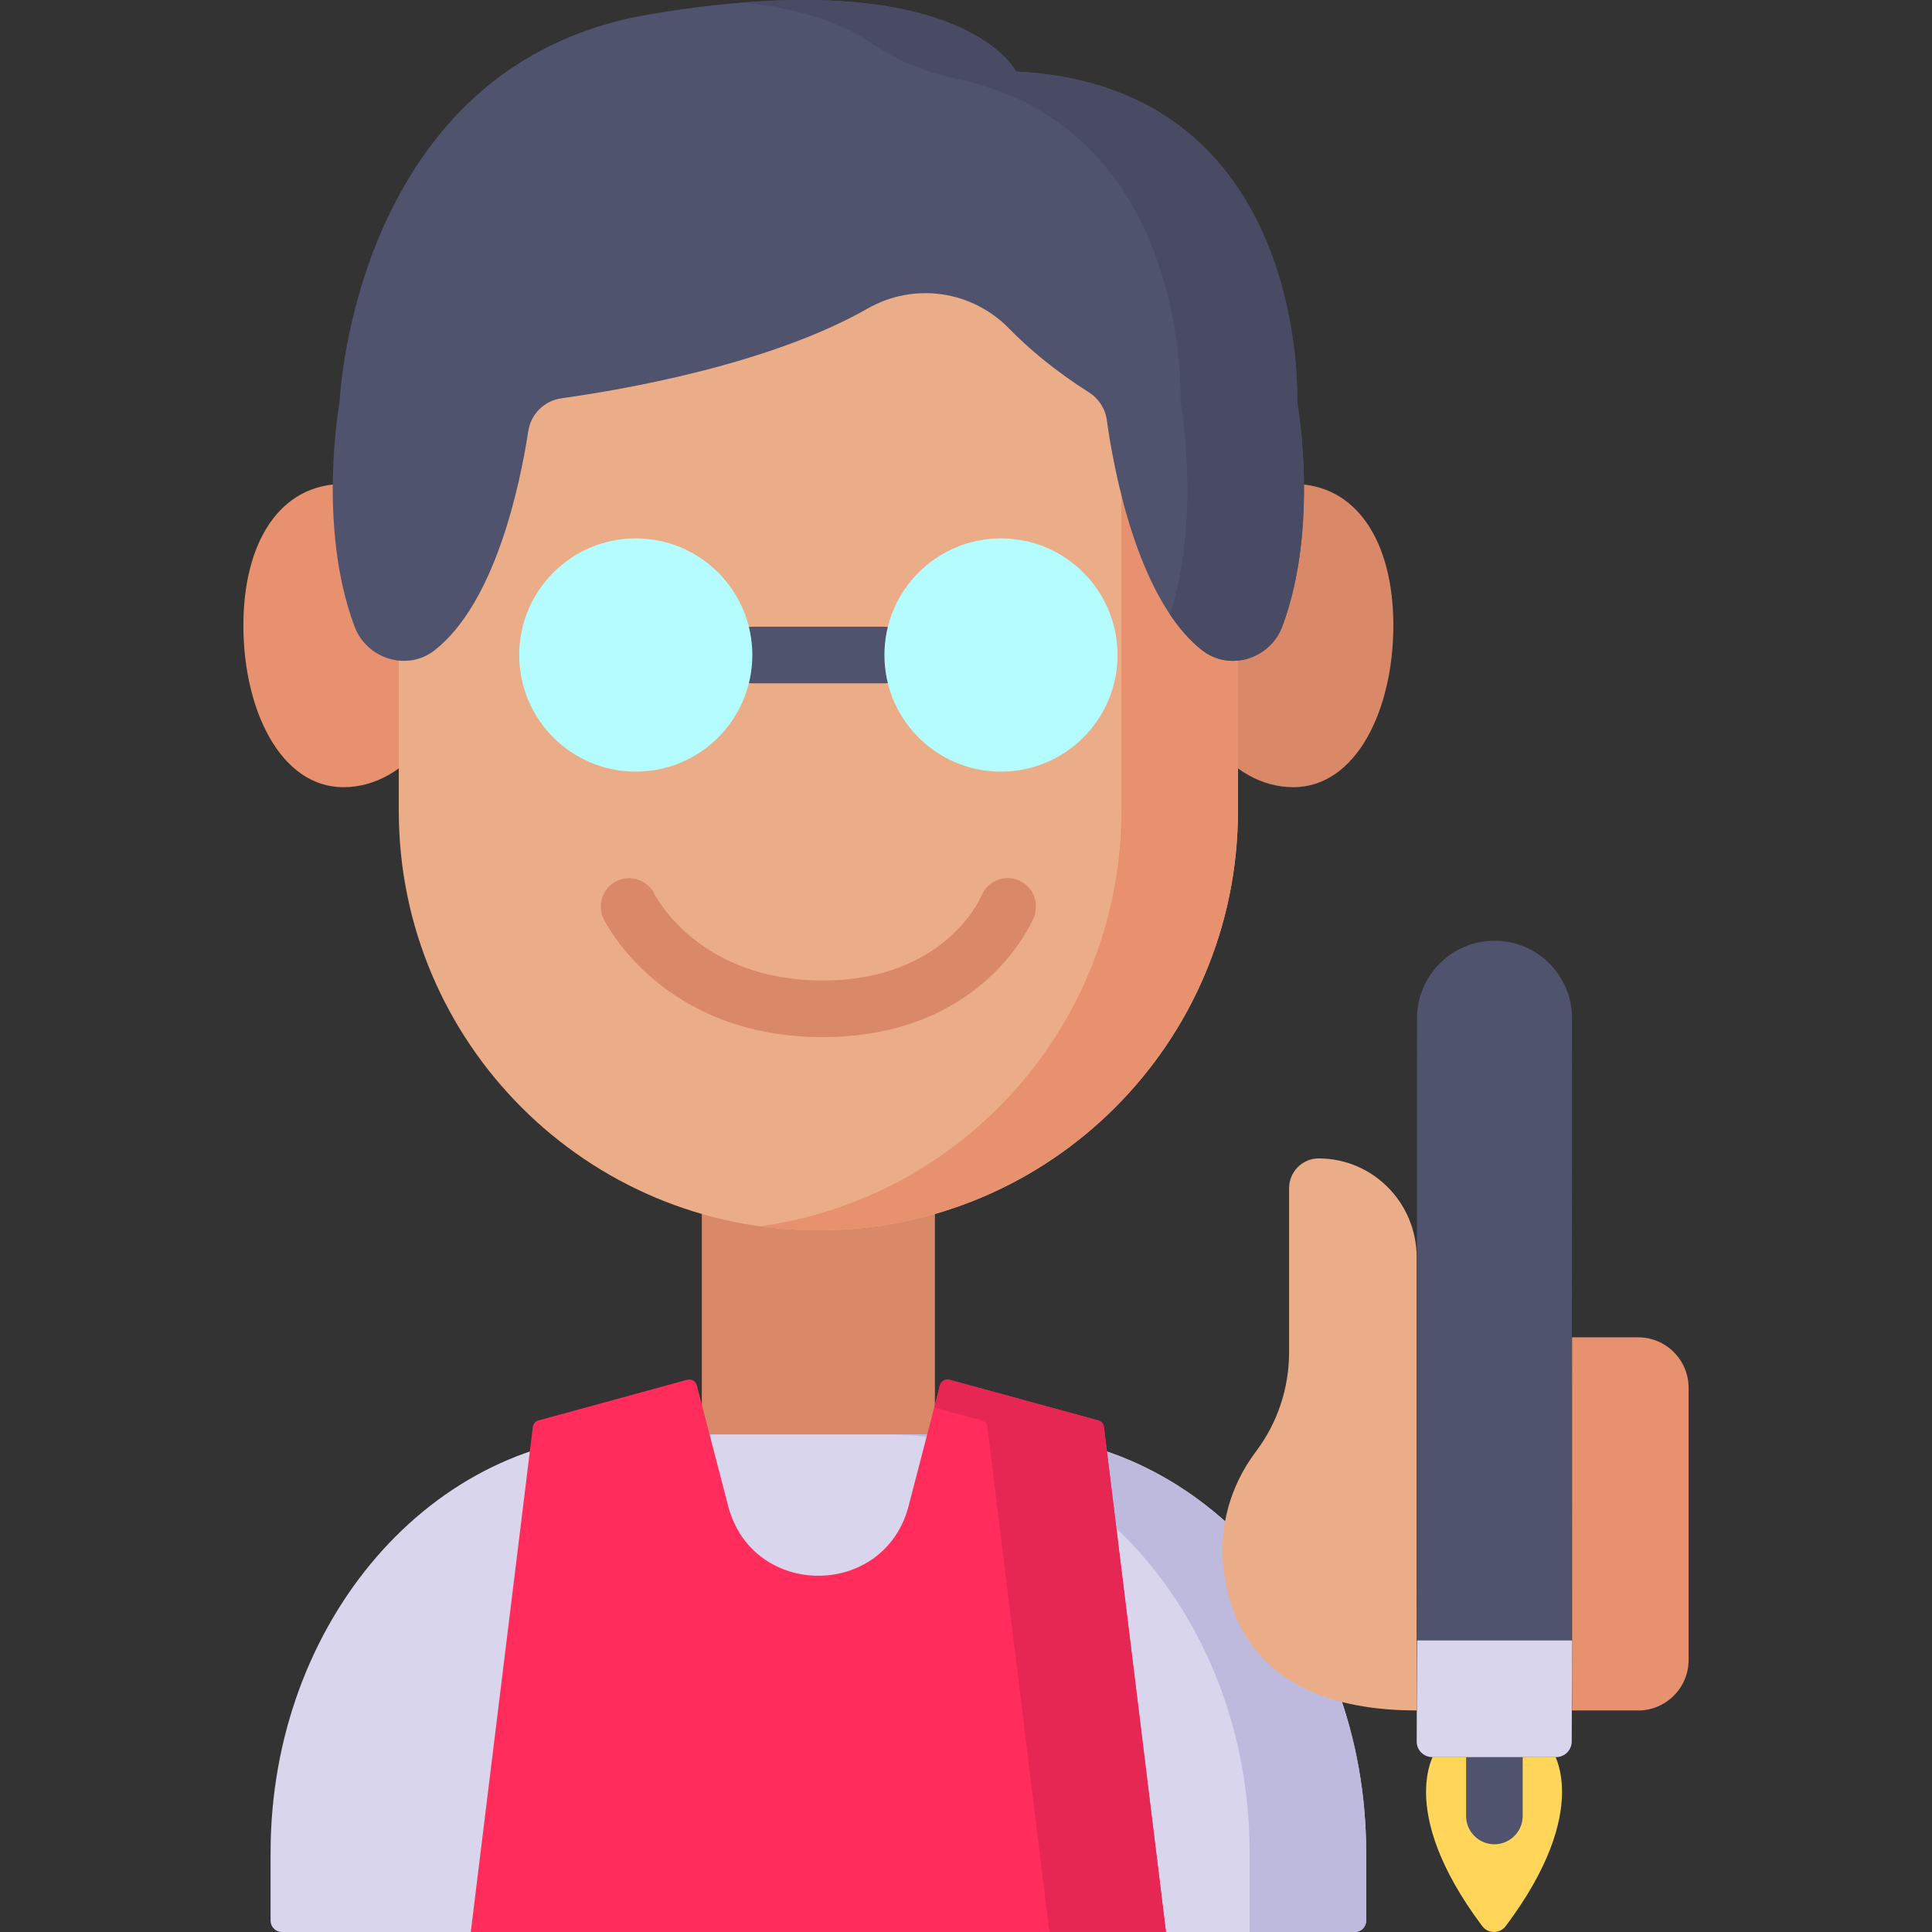 <?xml version="1.0" encoding="UTF-8"?> <!-- Generator: Adobe Illustrator 21.0.0, SVG Export Plug-In . SVG Version: 6.00 Build 0) --> <svg xmlns="http://www.w3.org/2000/svg" xmlns:xlink="http://www.w3.org/1999/xlink" version="1.1" id="Capa_1" x="0px" y="0px" viewBox="0 0 512 512" style="enable-background:new 0 0 512 512;" xml:space="preserve" width="512" height="512"><rect x="0" y="0" width="512" height="512" fill="#333333" stroke="none"/> <g> <path style="fill:#FFD659;" d="M392.784,510.412c-23.491-31.401-12.107-46.731-12.107-46.731l30.525-0.014 c0,0,11.381,15.32-12.145,46.743C397.47,512.529,394.369,512.53,392.784,510.412z"></path> <path style="fill:#50536E;" d="M396.029,458.148c-4.142,0-7.5,3.358-7.5,7.5v15.602c0,4.142,3.358,7.5,7.5,7.5s7.5-3.358,7.5-7.5 v-15.602C403.529,461.506,400.171,458.148,396.029,458.148z"></path> <rect x="185.989" y="317.811" style="fill:#D98868;" width="61.774" height="72.113"></rect> <g> <path style="fill:#E8916F;" d="M121.387,168.435c0,22.189-13.597,40.177-30.37,40.177S64.5,187.954,64.5,165.765 s9.744-37.507,26.517-37.507S121.387,146.245,121.387,168.435z"></path> <path style="fill:#D98868;" d="M312.366,168.435c0,22.189,13.597,40.177,30.37,40.177c16.773,0,26.517-20.658,26.517-42.847 s-9.744-37.507-26.517-37.507C325.963,128.258,312.366,146.245,312.366,168.435z"></path> </g> <path style="fill:#EBAD88;" d="M105.683,214.898v-82.699c0-57.934,46.965-104.899,104.899-104.899h12.589 c57.934,0,104.899,46.965,104.899,104.899v82.699c0,61.389-49.765,111.154-111.154,111.154h-0.079 C155.448,326.052,105.683,276.287,105.683,214.898z"></path> <path style="fill:#E8916F;" d="M223.202,27.3h-12.651c-3.073,0-6.112,0.14-9.118,0.399c53.646,4.624,95.75,49.654,95.75,104.531 v82.635c0,56.187-41.655,102.632-95.75,110.123c5.025,0.696,10.155,1.064,15.371,1.064h0.145 c61.37,0,111.121-49.78,111.121-111.187V132.23C328.07,74.279,281.119,27.3,223.202,27.3z"></path> <path style="fill:#D98868;" d="M269.871,233.262c-3.84-1.559-8.201,0.262-9.758,4.1c-0.391,0.917-9.939,22.479-42.125,22.479 c-32.508,0-44.031-21.904-44.552-22.931c-1.83-3.692-6.301-5.222-10.01-3.411c-3.723,1.816-5.268,6.307-3.451,10.029 c0.624,1.278,15.764,31.312,58.013,31.312c42.61,0,55.473-30.483,56-31.78C275.545,239.222,273.708,234.819,269.871,233.262z"></path> <path style="fill:#D8D5ED;" d="M362.046,490.951V509c0,1.657-1.343,3-3,3H74.707c-1.657,0-3-1.343-3-3v-18.049 c0-61.202,42.941-110.815,95.915-110.815h98.508C319.104,380.137,362.046,429.749,362.046,490.951z"></path> <path style="fill:#BEBADE;" d="M266.13,380.137h-30.887c52.974,0,95.915,49.612,95.915,110.815V512h27.887c1.657,0,3-1.343,3-3 v-18.049C362.046,429.749,319.104,380.137,266.13,380.137z"></path> <path style="fill:#FF2C5C;" d="M308.992,512H124.761l16.449-133.839c0.102-0.83,0.695-1.516,1.501-1.736l39.415-10.769 c1.106-0.302,2.247,0.358,2.535,1.469l8.305,31.962c6.41,24.67,41.417,24.671,47.829,0.002l8.308-31.964 c0.289-1.111,1.429-1.771,2.535-1.469l39.414,10.769c0.806,0.22,1.399,0.906,1.501,1.736L308.992,512z"></path> <g> <path style="fill:#E62753;" d="M292.553,378.161c-0.102-0.83-0.695-1.516-1.501-1.736l-39.414-10.769 c-1.106-0.302-2.247,0.358-2.535,1.469l-1.523,5.861l12.586,3.439c0.806,0.22,1.399,0.906,1.501,1.736L278.105,512h30.887 L292.553,378.161z"></path> </g> <g> <path style="fill:#50536E;" d="M339.829,165.989c-3.25,8.707-14.076,12.039-21.345,6.26 c-17.165-13.594-23.411-48.231-25.169-60.948c-0.419-3.028-2.168-5.689-4.746-7.328c-9.015-5.73-15.911-11.539-21.165-16.922 c-9.867-10.108-25.195-12.285-37.464-5.289c-26.005,14.828-64.764,21.511-81.157,23.794c-4.514,0.629-8.073,4.136-8.769,8.642 c-2.231,14.451-8.734,45.386-24.728,58.051c-7.269,5.779-18.095,2.446-21.345-6.26c-9.999-26.717-3.942-59.464-3.942-59.464 s3.615-89.341,81.86-102.671c82.995-14.12,97.417,15.102,97.417,15.102c77.88,3.853,74.476,87.569,74.476,87.569 S349.809,139.271,339.829,165.989z"></path> </g> <g> <path style="fill:#484B63;" d="M343.751,106.525c0,0,3.404-83.716-74.476-87.569c0,0-11.446-23.189-72.618-18.271 c17.188,1.695,27.621,6.263,33.757,10.407c6.82,4.606,14.395,8,22.458,9.644c62.959,12.837,59.993,85.789,59.993,85.789 s5.582,30.219-2.827,56.284c2.469,3.685,5.27,6.925,8.446,9.441c7.269,5.779,18.095,2.446,21.345-6.26 C349.809,139.271,343.751,106.525,343.751,106.525z"></path> </g> <path style="fill:#50536E;" d="M234.379,166.085h-35.005c-4.142,0-7.5,3.358-7.5,7.5s3.358,7.5,7.5,7.5h35.005 c4.142,0,7.5-3.358,7.5-7.5S238.521,166.085,234.379,166.085z"></path> <path style="fill:#EBAD88;" d="M375.43,369.542v-36.328c0-14.481-11.626-26.22-25.968-26.22h0c-4.333,0-7.845,3.546-7.845,7.921 v43.495c0,9.509-3.097,18.754-8.814,26.31v0c-6.723,8.887-9.898,20.065-8.546,31.165c2.047,16.809,12.457,37.395,51.172,37.395 V369.542z"></path> <path style="fill:#E8916F;" d="M434.097,453.297h-17.484V354.4h17.484c7.402,0,13.403,6.001,13.403,13.403v72.091 C447.5,447.297,441.499,453.297,434.097,453.297z"></path> <path style="fill:#50536E;" d="M375.534,269.839l-0.101,191.68c-0.001,2.277,1.843,4.123,4.118,4.123h32.832 c2.274,0,4.117-1.844,4.118-4.119l0.101-191.662c0.006-11.352-9.189-20.557-20.534-20.557h0 C384.731,249.304,375.54,258.496,375.534,269.839z"></path> <path style="fill:#D8D5ED;" d="M375.545,434.736l-0.099,26.769c-0.008,2.282,1.838,4.136,4.118,4.136h32.832 c2.268,0,4.11-1.836,4.118-4.105l0.099-26.8H375.545z"></path> <g> <ellipse style="fill:#B5FCFF;" cx="168.487" cy="173.586" rx="30.887" ry="30.905"></ellipse> <ellipse style="fill:#B5FCFF;" cx="265.266" cy="173.586" rx="30.887" ry="30.905"></ellipse> </g> </g> </svg> 